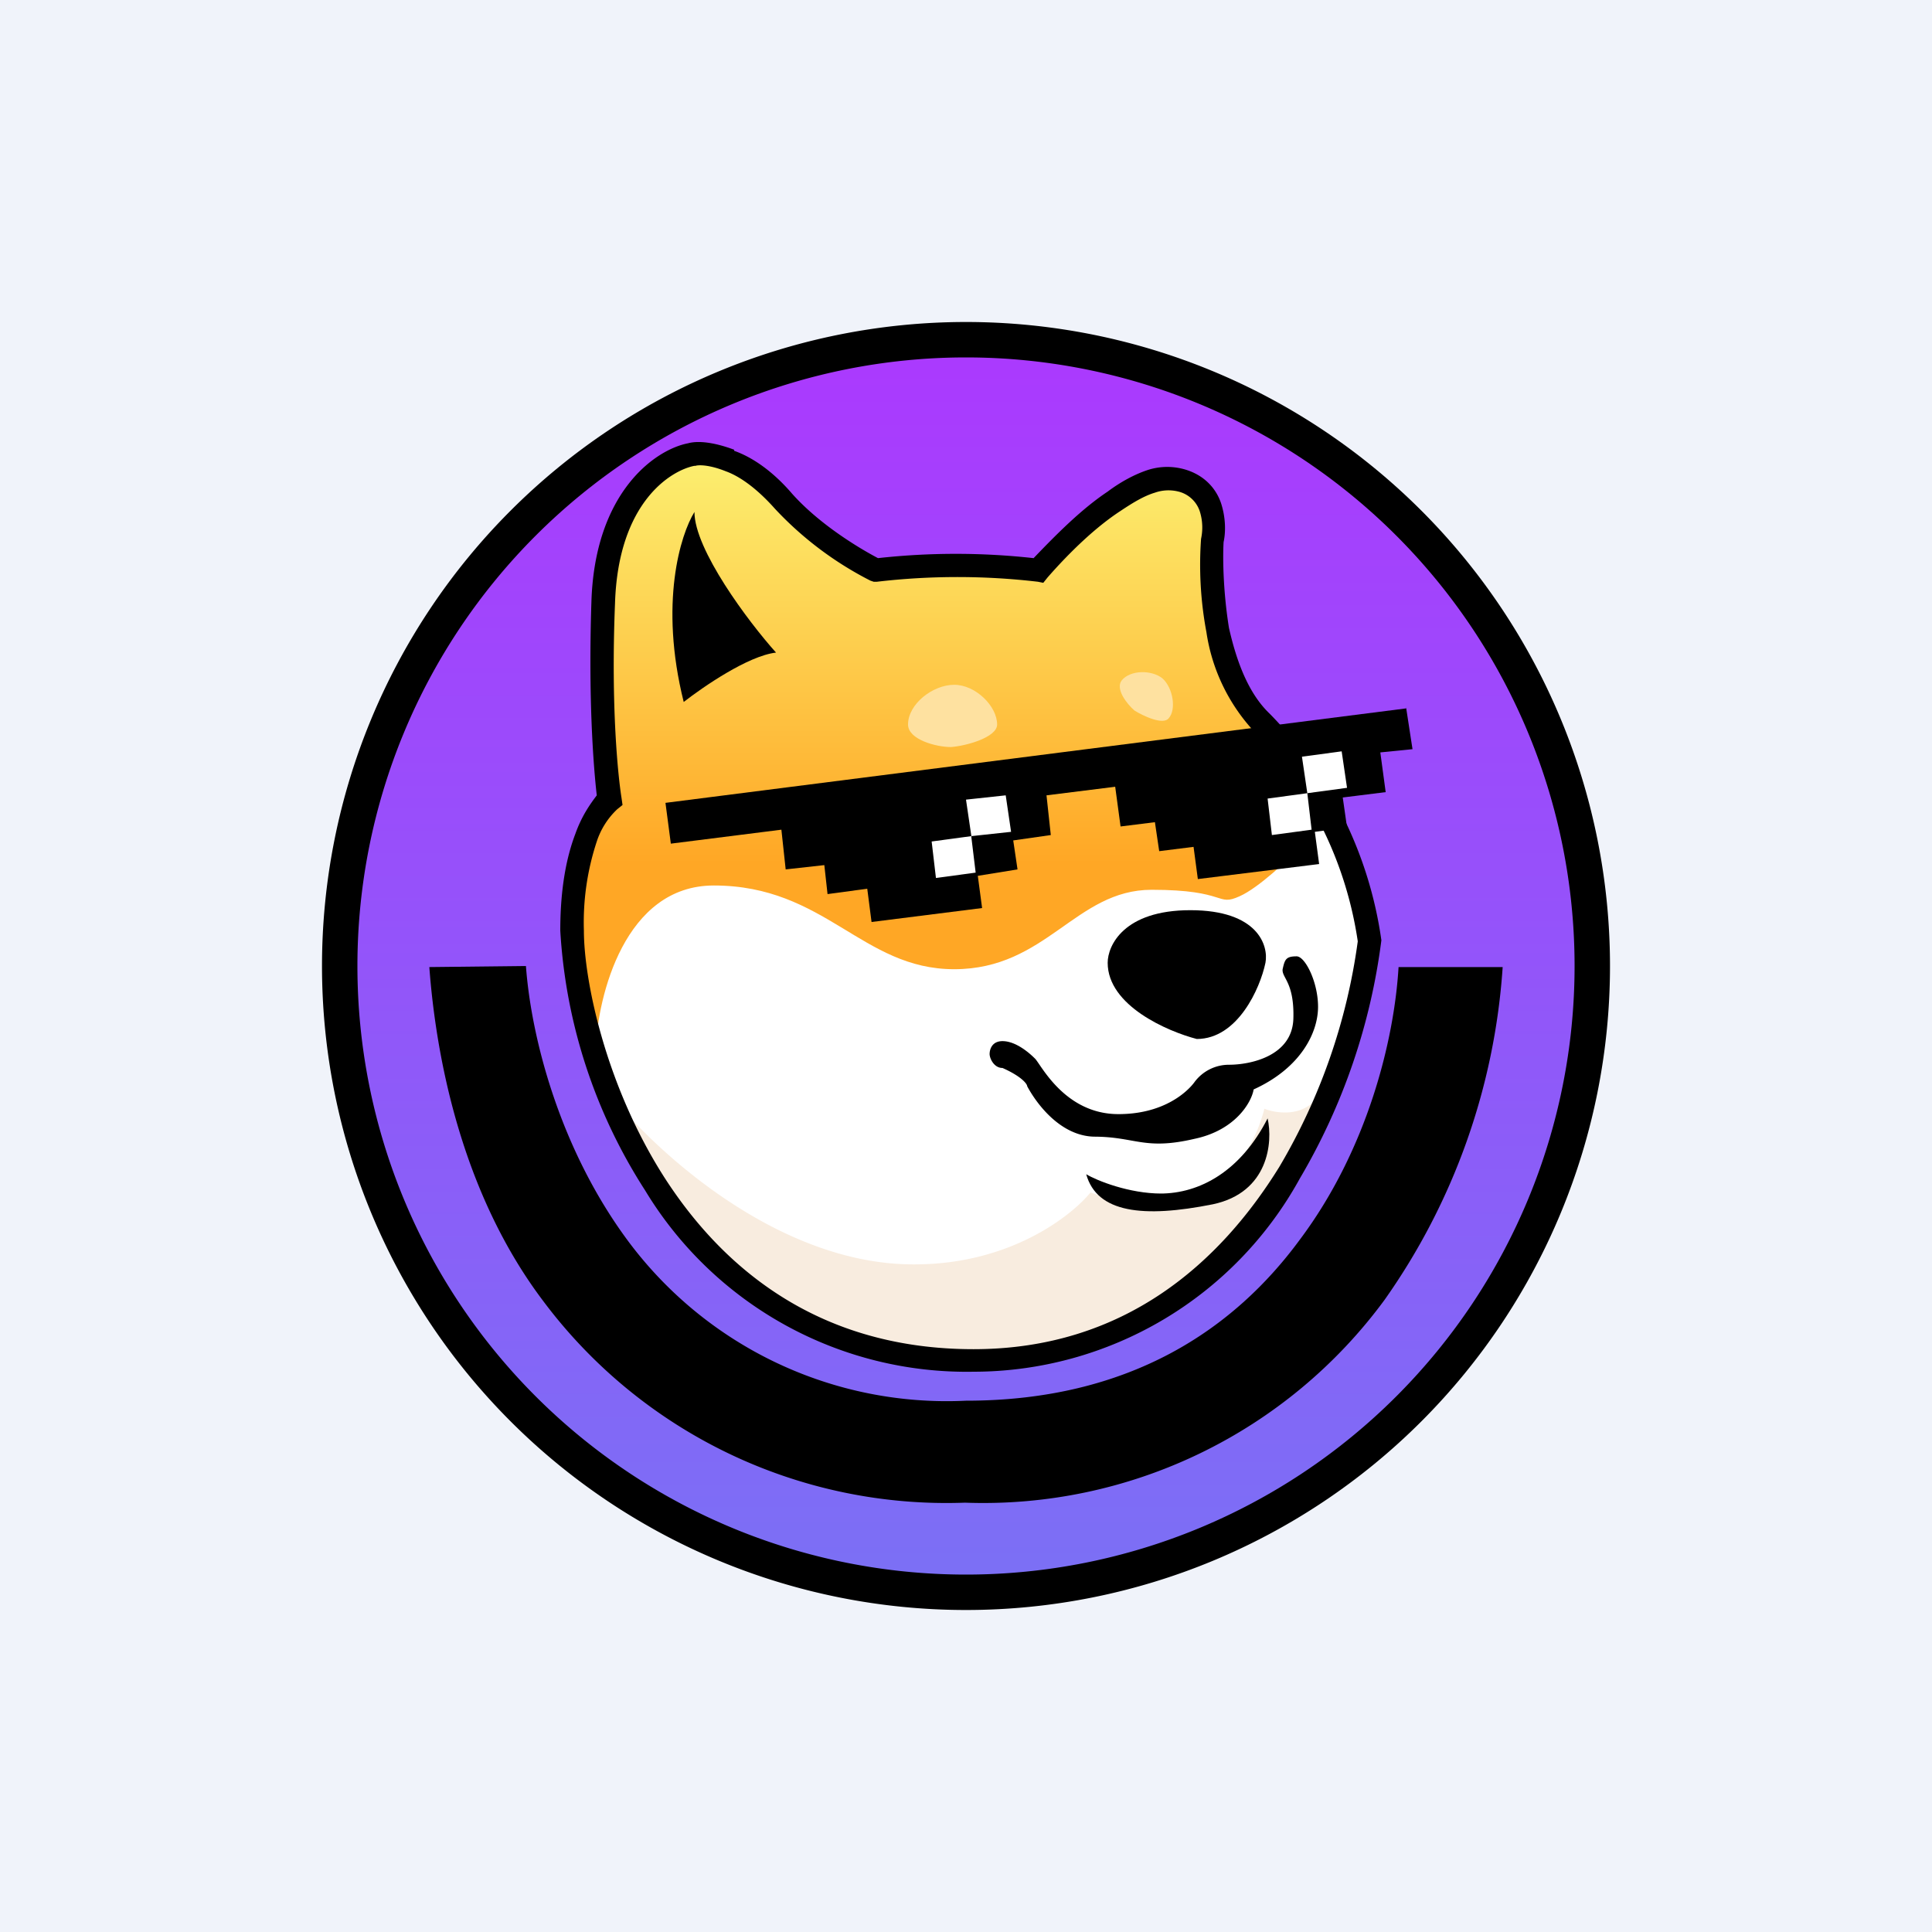 <!-- by TradingView --><svg width="18" height="18" viewBox="0 0 18 18" xmlns="http://www.w3.org/2000/svg"><path fill="#F0F3FA" d="M0 0h18v18H0z"/><circle cx="9" cy="9" fill="url(#apa4jlnli)" r="5.78"/><path d="M6.29 8.02c-.74.24-.85 1.59-.83 1.64.2.59 1 3 3.5 3s3.16-2.03 3.3-2.32c.16-.3.44-.62.44-1.41 0-.63-.23-1.2-.34-1.42-.25.17-.75.51-.82.51-.09 0-.82 0-1.15.08-.26.06-1.16.58-1.57.83-.6-.38-1.94-1.1-2.53-.9Z" fill="#fff"/><path d="M8.51 11.78c-1.29 0-2.46-1.1-2.88-1.65A3.57 3.57 0 0 0 9 12.66c1.66 0 2.32-.8 2.78-1.29.36-.38.47-.91.48-1.13-.14.17-.38.13-.48.09-.25.97-1.18.93-1.62.78-.18.22-.75.67-1.64.67Z" fill="#F8ECDF"/><path d="M6.65 8.25c-.83 0-1.08 1.03-1.1 1.52-.07-.23-.2-.8-.2-1.18 0-.4.2-.93.3-1.15l-.07-.82c.02-.36.08-1.15.15-1.42.1-.35.4-1 .77-1 .36 0 .62.32.84.55.19.18.6.44.78.55h.77c.24.05.78.09 1.03-.16.24-.25.68-.56.87-.68.07.02.24.07.37.15.12.08.09.42.06.59.03.31.12 1 .22 1.23.1.24.59.62.82.78l-.13.67c-.12.12-.4.39-.58.47-.22.1-.11-.06-.82-.06s-.98.74-1.84.74c-.86 0-1.2-.78-2.24-.78Z" fill="url(#bpa4jlnli)"/><path d="M6.37 6.54c-.23-.92-.03-1.56.1-1.77 0 .35.5 1.02.76 1.31-.26.03-.68.32-.86.46Z"/><path d="M10.57 6.62c-.07-.06-.18-.2-.12-.28.08-.1.28-.1.38-.02.1.09.13.29.06.37-.05.07-.24-.02-.32-.07Zm-1.71.34c-.14 0-.4-.07-.4-.21 0-.19.23-.37.43-.37.2 0 .4.2.4.37 0 .12-.29.2-.43.21Z" fill="#FEE1A0"/><path d="M10.32 8.97c0 .4.56.64.83.71.38 0 .59-.47.64-.71.03-.16-.07-.49-.7-.49-.62 0-.77.33-.77.49Z"/><path d="M9.34 9.7c-.1 0-.12.08-.12.12 0 .04.04.13.12.13.18.08.23.15.23.17.08.15.3.46.62.47.39 0 .47.13.94.02.38-.08.53-.34.55-.46.44-.2.6-.53.6-.77 0-.23-.12-.47-.2-.47-.1 0-.11.03-.13.12-.01.08.11.12.1.46-.01.35-.4.43-.6.43a.4.4 0 0 0-.32.16s-.2.3-.71.3-.73-.48-.78-.52c-.04-.04-.17-.16-.3-.16Z"/><path d="M6.84 4.2c.17.06.36.19.54.4.25.28.61.5.8.6a6.6 6.6 0 0 1 1.45 0c.22-.23.45-.46.69-.62.12-.09.25-.16.37-.2a.59.59 0 0 1 .37 0c.18.06.28.19.32.32.04.13.04.26.02.35-.01.18 0 .49.05.8.07.31.18.61.38.8a3.76 3.76 0 0 1 1.04 2.11 5.81 5.81 0 0 1-.76 2.22 3.47 3.47 0 0 1-3.04 1.8 3.5 3.5 0 0 1-3.06-1.69 5 5 0 0 1-.79-2.42c0-.4.06-.69.14-.9.06-.17.14-.28.2-.36-.03-.26-.08-.89-.05-1.8.03-1.02.59-1.42.9-1.48.11-.03.27 0 .43.06Zm-.08.19c-.15-.06-.25-.06-.28-.05h-.01c-.21.04-.71.33-.74 1.28-.04.98.03 1.62.06 1.81l.01.07-.05.04a.72.72 0 0 0-.19.3 2.4 2.4 0 0 0-.12.83c0 .46.2 1.44.75 2.3.56.87 1.46 1.6 2.88 1.6 1.41 0 2.3-.81 2.85-1.7a5.6 5.6 0 0 0 .73-2.1 3.55 3.55 0 0 0-.97-1.96 1.73 1.73 0 0 1-.44-.92 3.4 3.4 0 0 1-.05-.87.5.5 0 0 0-.01-.25.28.28 0 0 0-.2-.19.38.38 0 0 0-.22.01c-.1.03-.2.09-.32.17-.23.15-.47.38-.68.62l-.04.05-.05-.01a6.45 6.45 0 0 0-1.5 0h-.03l-.03-.01a3.2 3.2 0 0 1-.89-.67c-.16-.18-.32-.3-.46-.35Z"/><path d="m13.1 6.6-6.9.88.05.38 1.03-.13.04.37.36-.04.03.27.37-.05.04.31 1.03-.13-.04-.3.37-.06-.04-.27.35-.05-.04-.37.64-.08.05.37.32-.04.04.27.32-.04.04.3 1.13-.14-.04-.3.3-.04-.04-.28.4-.05-.05-.37.3-.03-.06-.39Z"/><path d="m9 7.45.37-.04.05.34-.37.04L9 7.45ZM9.05 7.8l.04.33-.37.05-.04-.34.37-.05ZM12.13 7.05 12.5 7l.05.34-.37.05-.05-.34ZM12.18 7.39l.04.34-.37.05-.04-.34.37-.05Z" fill="#fff"/><path d="M10.82 11.12c-.3 0-.6-.12-.7-.18.1.36.53.41 1.18.28.52-.11.56-.58.51-.8-.25.49-.63.7-1 .7Z"/><path fill-rule="evenodd" d="M9 15A6 6 0 1 0 9 3a6 6 0 0 0 0 12Zm0-.33A5.67 5.67 0 1 0 9 3.33a5.67 5.67 0 0 0 0 11.34Z"/><path d="M5.06 12.12c-.77-1.02-1-2.3-1.06-3.11L4.9 9c.05.68.32 1.71.95 2.56A3.7 3.7 0 0 0 9 13.05c1.53 0 2.5-.67 3.11-1.5.63-.84.88-1.86.92-2.54H14a6.07 6.07 0 0 1-1.1 3.1A4.64 4.64 0 0 1 8.99 14a4.69 4.69 0 0 1-3.93-1.88Z"/><defs><linearGradient id="apa4jlnli" x1="9" y1="3.22" x2="9" y2="14.78" gradientUnits="userSpaceOnUse"><stop stop-color="#AB39FE"/><stop offset="1" stop-color="#7B70F5"/></linearGradient><linearGradient id="bpa4jlnli" x1="8.81" y1="4.21" x2="8.81" y2="9.77" gradientUnits="userSpaceOnUse"><stop stop-color="#FCF071"/><stop offset=".69" stop-color="#FFA725"/></linearGradient></defs></svg>